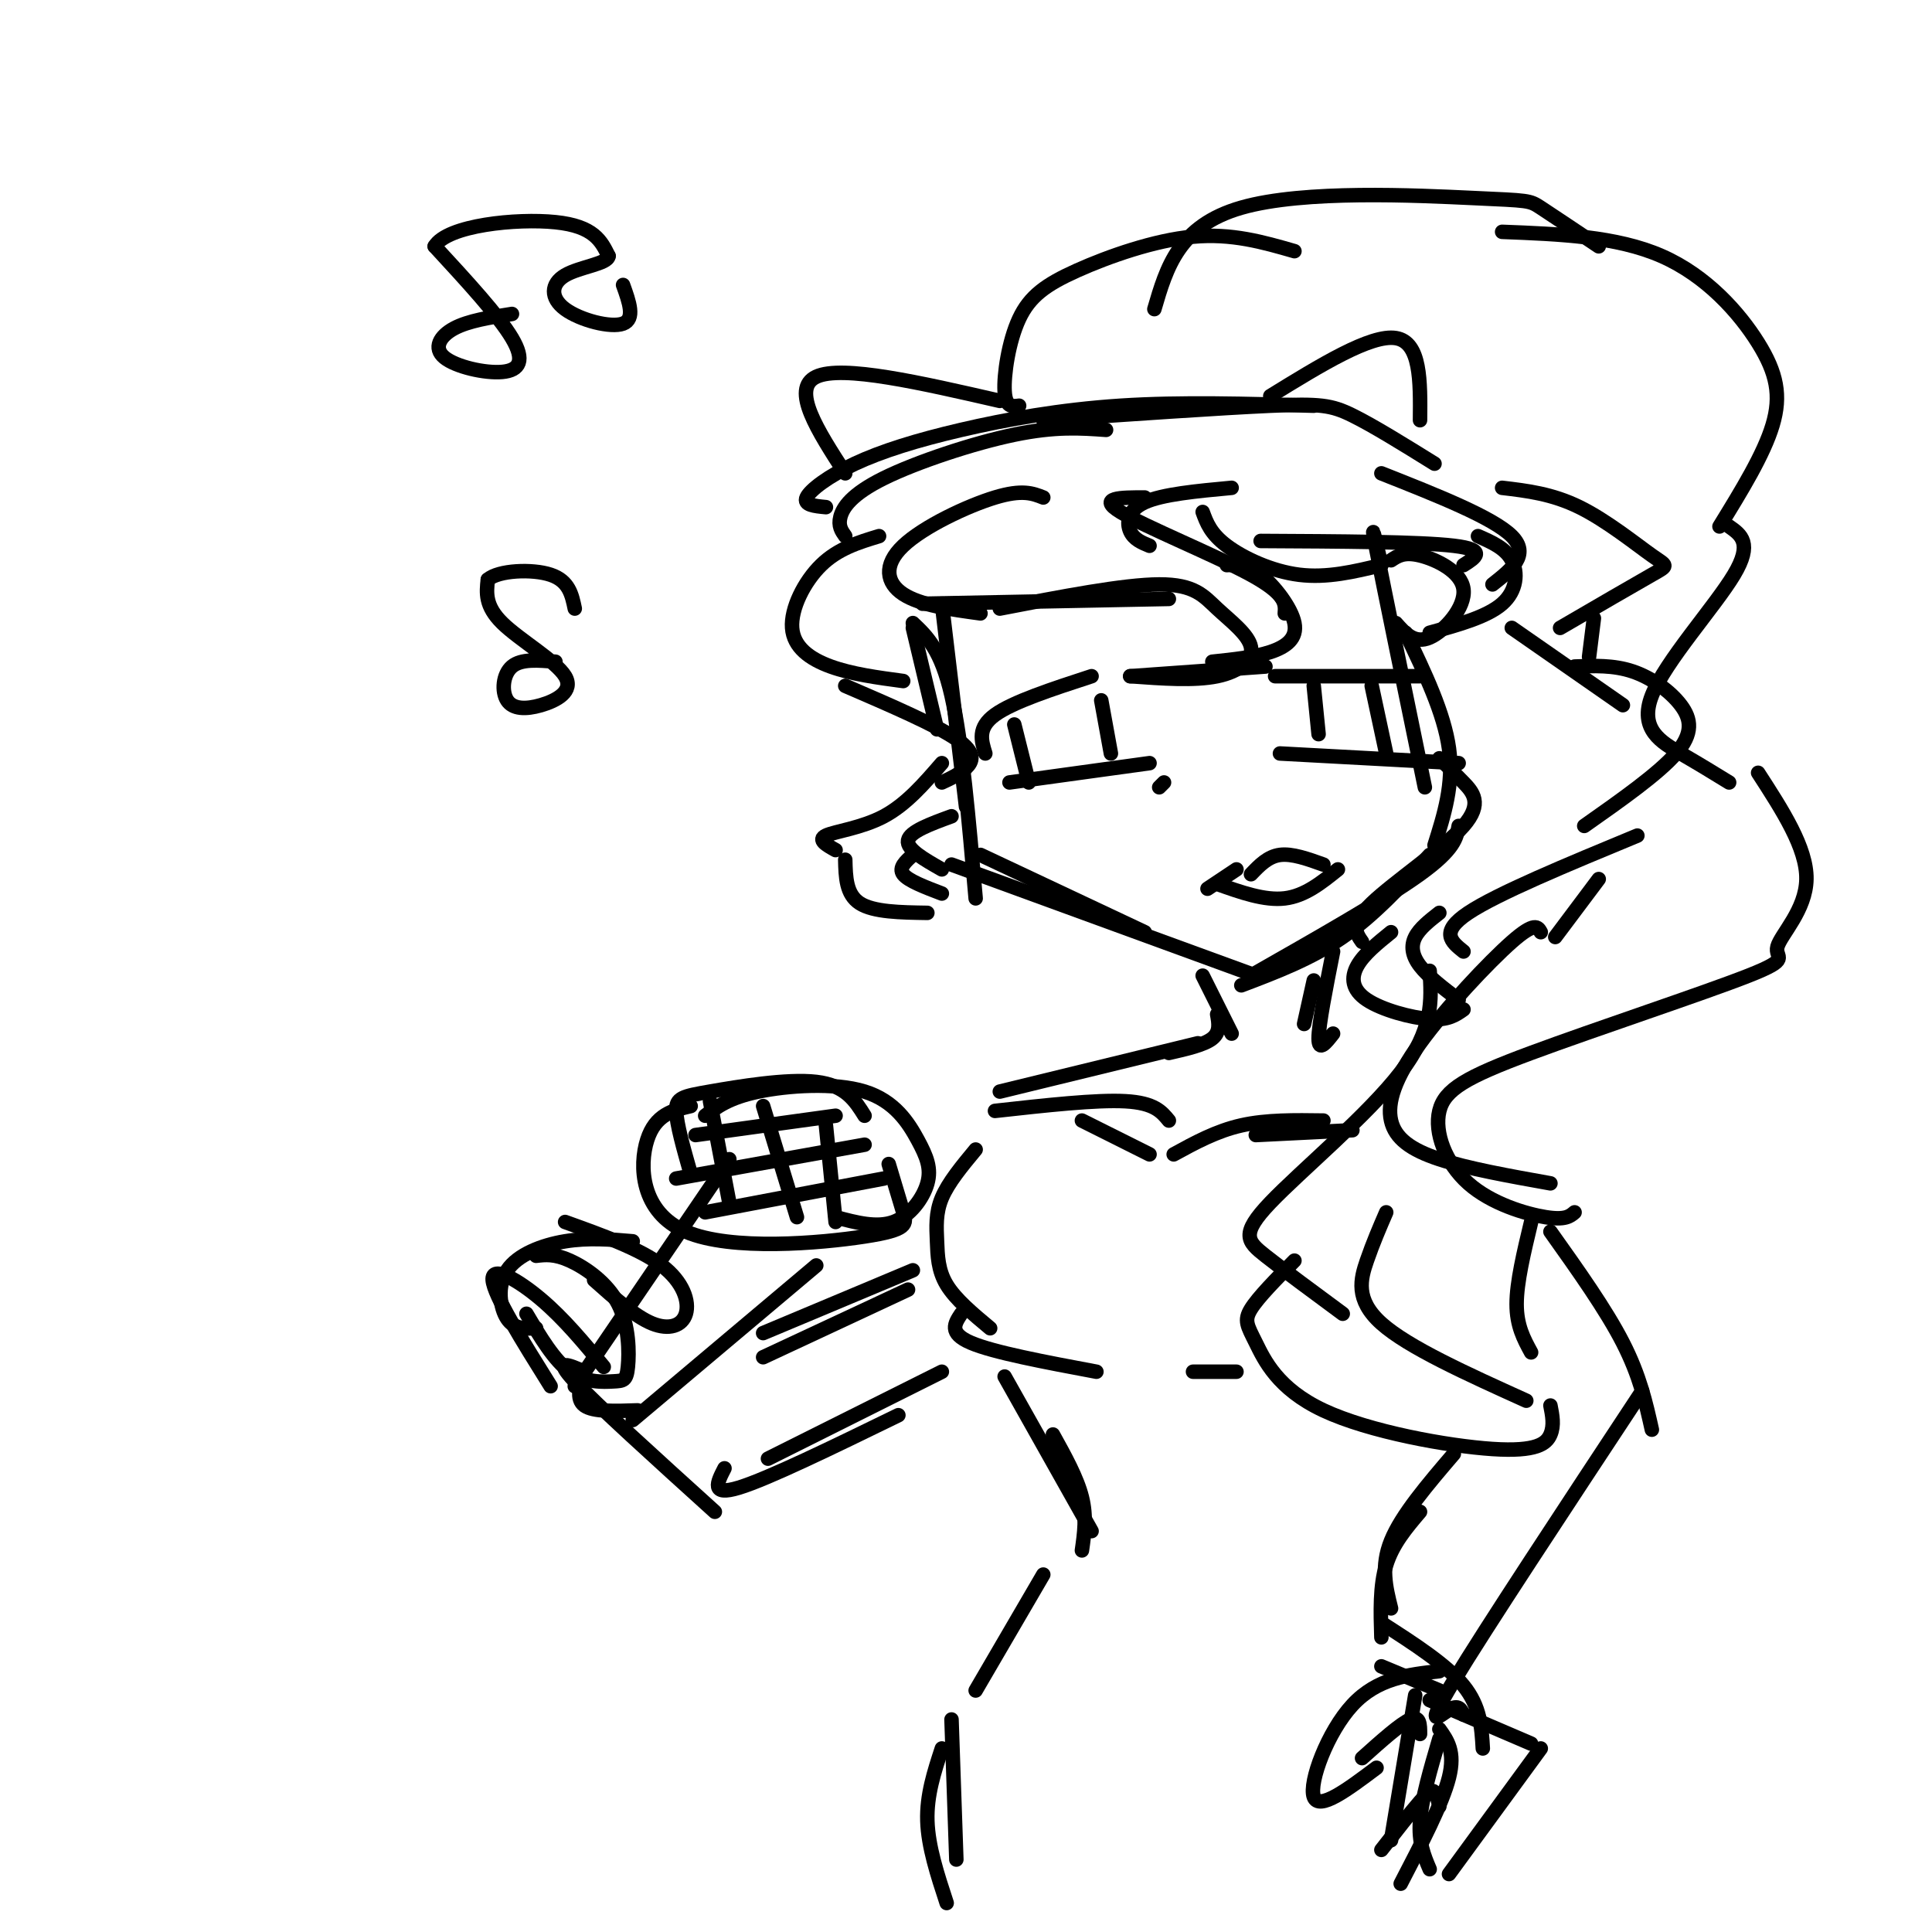 <svg viewBox='0 0 400 400' version='1.1' xmlns='http://www.w3.org/2000/svg' xmlns:xlink='http://www.w3.org/1999/xlink'><g fill='none' stroke='rgb(0,0,0)' stroke-width='3' stroke-linecap='round' stroke-linejoin='round'><path d='M189,130c0.000,0.000 5.000,21.000 5,21'/><path d='M195,125c0.000,0.000 5.000,42.000 5,42'/><path d='M189,129c2.917,2.750 5.833,5.500 8,15c2.167,9.500 3.583,25.750 5,42'/><path d='M203,177c0.000,0.000 34.000,16.000 34,16'/><path d='M197,179c0.000,0.000 63.000,23.000 63,23'/><path d='M257,204c7.250,-2.750 14.500,-5.500 21,-10c6.500,-4.500 12.250,-10.750 18,-17'/><path d='M259,202c13.917,-7.917 27.833,-15.833 35,-21c7.167,-5.167 7.583,-7.583 8,-10'/><path d='M297,175c2.000,-6.333 4.000,-12.667 3,-20c-1.000,-7.333 -5.000,-15.667 -9,-24'/><path d='M286,117c-1.250,-5.333 -2.500,-10.667 -1,-3c1.500,7.667 5.750,28.333 10,49'/><path d='M216,103c-2.173,-0.857 -4.345,-1.714 -10,0c-5.655,1.714 -14.792,6.000 -19,10c-4.208,4.000 -3.488,7.714 0,10c3.488,2.286 9.744,3.143 16,4'/><path d='M191,125c0.000,0.000 51.000,-1.000 51,-1'/><path d='M207,126c12.828,-2.485 25.656,-4.970 33,-5c7.344,-0.030 9.206,2.394 12,5c2.794,2.606 6.522,5.394 7,8c0.478,2.606 -2.292,5.030 -7,6c-4.708,0.970 -11.354,0.485 -18,0'/><path d='M234,140c0.000,0.000 28.000,-2.000 28,-2'/><path d='M251,137c4.339,-0.452 8.679,-0.905 12,-2c3.321,-1.095 5.625,-2.833 5,-6c-0.625,-3.167 -4.179,-7.762 -7,-10c-2.821,-2.238 -4.911,-2.119 -7,-2'/><path d='M266,127c0.156,-2.000 0.311,-4.000 -7,-8c-7.311,-4.000 -22.089,-10.000 -27,-13c-4.911,-3.000 0.044,-3.000 5,-3'/><path d='M238,113c-1.622,-0.667 -3.244,-1.333 -4,-3c-0.756,-1.667 -0.644,-4.333 3,-6c3.644,-1.667 10.822,-2.333 18,-3'/><path d='M249,106c0.822,2.244 1.644,4.489 5,7c3.356,2.511 9.244,5.289 15,6c5.756,0.711 11.378,-0.644 17,-2'/><path d='M261,112c16.500,0.083 33.000,0.167 40,1c7.000,0.833 4.500,2.417 2,4'/><path d='M288,116c1.351,-0.899 2.702,-1.798 6,-1c3.298,0.798 8.542,3.292 9,7c0.458,3.708 -3.869,8.631 -7,10c-3.131,1.369 -5.065,-0.815 -7,-3'/><path d='M296,131c5.956,-1.644 11.911,-3.289 15,-6c3.089,-2.711 3.311,-6.489 2,-9c-1.311,-2.511 -4.156,-3.756 -7,-5'/><path d='M309,121c3.917,-3.083 7.833,-6.167 4,-10c-3.833,-3.833 -15.417,-8.417 -27,-13'/><path d='M182,111c-4.244,1.286 -8.488,2.571 -12,6c-3.512,3.429 -6.292,9.000 -6,13c0.292,4.000 3.655,6.429 8,8c4.345,1.571 9.673,2.286 15,3'/><path d='M175,142c9.378,4.044 18.756,8.089 23,11c4.244,2.911 3.356,4.689 2,6c-1.356,1.311 -3.178,2.156 -5,3'/><path d='M195,158c-3.689,4.267 -7.378,8.533 -12,11c-4.622,2.467 -10.178,3.133 -12,4c-1.822,0.867 0.089,1.933 2,3'/><path d='M175,178c0.083,3.583 0.167,7.167 3,9c2.833,1.833 8.417,1.917 14,2'/><path d='M195,185c-3.500,-1.333 -7.000,-2.667 -8,-4c-1.000,-1.333 0.500,-2.667 2,-4'/><path d='M195,180c-3.667,-2.083 -7.333,-4.167 -7,-6c0.333,-1.833 4.667,-3.417 9,-5'/><path d='M298,157c1.560,1.524 3.119,3.048 5,5c1.881,1.952 4.083,4.333 0,9c-4.083,4.667 -14.452,11.619 -19,16c-4.548,4.381 -3.274,6.190 -2,8'/><path d='M288,193c-2.839,2.298 -5.679,4.595 -7,7c-1.321,2.405 -1.125,4.917 2,7c3.125,2.083 9.179,3.738 13,4c3.821,0.262 5.411,-0.869 7,-2'/><path d='M302,207c-3.156,-2.400 -6.311,-4.800 -8,-7c-1.689,-2.200 -1.911,-4.200 -1,-6c0.911,-1.800 2.956,-3.400 5,-5'/><path d='M303,197c-2.500,-2.000 -5.000,-4.000 1,-8c6.000,-4.000 20.500,-10.000 35,-16'/><path d='M328,171c7.690,-5.411 15.381,-10.821 19,-15c3.619,-4.179 3.167,-7.125 1,-10c-2.167,-2.875 -6.048,-5.679 -10,-7c-3.952,-1.321 -7.976,-1.161 -12,-1'/><path d='M336,146c0.000,0.000 -23.000,-16.000 -23,-16'/><path d='M311,101c5.179,0.613 10.357,1.226 16,4c5.643,2.774 11.750,7.708 15,10c3.250,2.292 3.643,1.940 0,4c-3.643,2.060 -11.321,6.530 -19,11'/><path d='M330,128c0.000,0.000 -1.000,8.000 -1,8'/><path d='M175,111c-0.750,-1.048 -1.500,-2.095 -1,-4c0.500,-1.905 2.250,-4.667 9,-8c6.750,-3.333 18.500,-7.238 27,-9c8.500,-1.762 13.750,-1.381 19,-1'/><path d='M171,105c-2.356,-0.225 -4.711,-0.450 -4,-2c0.711,-1.550 4.490,-4.426 10,-7c5.510,-2.574 12.753,-4.847 22,-7c9.247,-2.153 20.499,-4.187 33,-5c12.501,-0.813 26.250,-0.407 40,0'/><path d='M216,87c18.333,-1.267 36.667,-2.533 47,-3c10.333,-0.467 12.667,-0.133 17,2c4.333,2.133 10.667,6.067 17,10'/><path d='M175,98c-5.667,-8.750 -11.333,-17.500 -6,-20c5.333,-2.500 21.667,1.250 38,5'/><path d='M263,82c10.417,-6.417 20.833,-12.833 26,-12c5.167,0.833 5.083,8.917 5,17'/><path d='M211,84c-1.402,0.188 -2.804,0.376 -3,-3c-0.196,-3.376 0.813,-10.317 3,-15c2.187,-4.683 5.550,-7.107 12,-10c6.450,-2.893 15.986,-6.255 24,-7c8.014,-0.745 14.507,1.128 21,3'/><path d='M239,64c2.524,-8.637 5.048,-17.274 18,-21c12.952,-3.726 36.333,-2.542 48,-2c11.667,0.542 11.619,0.440 14,2c2.381,1.560 7.190,4.780 12,8'/><path d='M311,48c11.839,0.458 23.679,0.917 33,5c9.321,4.083 16.125,11.792 20,18c3.875,6.208 4.821,10.917 3,17c-1.821,6.083 -6.411,13.542 -11,21'/><path d='M358,109c2.464,1.720 4.929,3.440 1,10c-3.929,6.560 -14.250,17.958 -17,25c-2.750,7.042 2.071,9.726 6,12c3.929,2.274 6.964,4.137 10,6'/><path d='M364,160c5.047,7.783 10.094,15.567 10,22c-0.094,6.433 -5.330,11.517 -6,14c-0.670,2.483 3.227,2.366 -6,6c-9.227,3.634 -31.577,11.021 -45,16c-13.423,4.979 -17.917,7.551 -19,12c-1.083,4.449 1.247,10.775 6,15c4.753,4.225 11.929,6.350 16,7c4.071,0.650 5.035,-0.175 6,-1'/><path d='M321,245c-8.549,-1.528 -17.097,-3.056 -23,-5c-5.903,-1.944 -9.159,-4.305 -10,-8c-0.841,-3.695 0.735,-8.726 6,-16c5.265,-7.274 14.219,-16.793 19,-21c4.781,-4.207 5.391,-3.104 6,-2'/><path d='M322,194c0.000,0.000 9.000,-12.000 9,-12'/><path d='M296,201c0.393,6.077 0.786,12.155 -6,21c-6.786,8.845 -20.750,20.458 -27,27c-6.250,6.542 -4.786,8.012 -1,11c3.786,2.988 9.893,7.494 16,12'/><path d='M268,261c-3.751,3.790 -7.502,7.579 -9,10c-1.498,2.421 -0.744,3.472 1,7c1.744,3.528 4.478,9.533 14,14c9.522,4.467 25.833,7.395 35,8c9.167,0.605 11.191,-1.113 12,-3c0.809,-1.887 0.405,-3.944 0,-6'/><path d='M316,290c-12.244,-5.533 -24.489,-11.067 -30,-16c-5.511,-4.933 -4.289,-9.267 -3,-13c1.289,-3.733 2.644,-6.867 4,-10'/><path d='M276,197c-1.500,7.583 -3.000,15.167 -3,18c0.000,2.833 1.500,0.917 3,-1'/><path d='M272,203c0.000,0.000 -2.000,9.000 -2,9'/><path d='M249,202c0.000,0.000 6.000,12.000 6,12'/><path d='M252,210c0.333,1.833 0.667,3.667 -1,5c-1.667,1.333 -5.333,2.167 -9,3'/><path d='M206,230c10.500,-1.167 21.000,-2.333 27,-2c6.000,0.333 7.500,2.167 9,4'/><path d='M224,232c0.000,0.000 14.000,7.000 14,7'/><path d='M243,239c4.417,-2.417 8.833,-4.833 14,-6c5.167,-1.167 11.083,-1.083 17,-1'/><path d='M260,235c0.000,0.000 20.000,-1.000 20,-1'/><path d='M248,216c0.000,0.000 -41.000,10.000 -41,10'/><path d='M204,156c-0.833,-2.667 -1.667,-5.333 2,-8c3.667,-2.667 11.833,-5.333 20,-8'/><path d='M210,150c0.000,0.000 3.000,12.000 3,12'/><path d='M228,145c0.000,0.000 2.000,11.000 2,11'/><path d='M209,162c0.000,0.000 29.000,-4.000 29,-4'/><path d='M264,140c0.000,0.000 30.000,0.000 30,0'/><path d='M272,142c0.000,0.000 1.000,10.000 1,10'/><path d='M284,142c0.000,0.000 3.000,14.000 3,14'/><path d='M265,156c0.000,0.000 37.000,2.000 37,2'/><path d='M241,162c0.000,0.000 -1.000,1.000 -1,1'/><path d='M250,184c0.000,0.000 6.000,-4.000 6,-4'/><path d='M259,181c1.750,-1.833 3.500,-3.667 6,-4c2.500,-0.333 5.750,0.833 9,2'/><path d='M252,183c4.917,1.750 9.833,3.500 14,3c4.167,-0.500 7.583,-3.250 11,-6'/><path d='M202,238c-2.839,3.423 -5.679,6.845 -7,10c-1.321,3.155 -1.125,6.042 -1,9c0.125,2.958 0.179,5.988 2,9c1.821,3.012 5.411,6.006 9,9'/><path d='M199,272c-1.333,2.000 -2.667,4.000 2,6c4.667,2.000 15.333,4.000 26,6'/><path d='M218,297c2.500,4.500 5.000,9.000 6,13c1.000,4.000 0.500,7.500 0,11'/><path d='M317,253c-1.500,6.250 -3.000,12.500 -3,17c0.000,4.500 1.500,7.250 3,10'/><path d='M208,285c0.000,0.000 18.000,32.000 18,32'/><path d='M247,284c0.000,0.000 9.000,0.000 9,0'/><path d='M301,301c-5.417,6.333 -10.833,12.667 -13,18c-2.167,5.333 -1.083,9.667 0,14'/><path d='M294,313c-2.833,3.333 -5.667,6.667 -7,11c-1.333,4.333 -1.167,9.667 -1,15'/><path d='M216,326c0.000,0.000 -14.000,24.000 -14,24'/><path d='M286,336c6.750,4.333 13.500,8.667 17,13c3.500,4.333 3.750,8.667 4,13'/><path d='M298,358c1.667,2.333 3.333,4.667 2,10c-1.333,5.333 -5.667,13.667 -10,22'/><path d='M195,362c-1.583,4.833 -3.167,9.667 -3,15c0.167,5.333 2.083,11.167 4,17'/><path d='M197,356c0.000,0.000 1.000,29.000 1,29'/><path d='M321,255c5.750,8.083 11.500,16.167 15,23c3.500,6.833 4.750,12.417 6,18'/><path d='M340,288c-16.289,24.689 -32.578,49.378 -39,60c-6.422,10.622 -2.978,7.178 -1,6c1.978,-1.178 2.489,-0.089 3,1'/><path d='M151,240c0.000,0.000 -32.000,47.000 -32,47'/><path d='M121,284c-0.917,2.833 -1.833,5.667 0,7c1.833,1.333 6.417,1.167 11,1'/><path d='M131,294c0.000,0.000 38.000,-32.000 38,-32'/><path d='M143,243c-1.464,-5.143 -2.929,-10.286 -3,-13c-0.071,-2.714 1.250,-3.000 7,-4c5.750,-1.000 15.929,-2.714 22,-2c6.071,0.714 8.036,3.857 10,7'/><path d='M146,231c2.465,-1.865 4.931,-3.731 11,-5c6.069,-1.269 15.742,-1.942 22,0c6.258,1.942 9.100,6.500 11,10c1.900,3.500 2.858,5.942 2,9c-0.858,3.058 -3.531,6.731 -7,8c-3.469,1.269 -7.735,0.135 -12,-1'/><path d='M184,241c1.131,3.770 2.262,7.541 3,10c0.738,2.459 1.085,3.608 -8,5c-9.085,1.392 -27.600,3.029 -37,-1c-9.400,-4.029 -9.686,-13.722 -8,-19c1.686,-5.278 5.343,-6.139 9,-7'/><path d='M147,228c0.000,0.000 4.000,21.000 4,21'/><path d='M158,229c0.000,0.000 7.000,23.000 7,23'/><path d='M171,233c0.000,0.000 2.000,20.000 2,20'/><path d='M140,244c0.000,0.000 39.000,-7.000 39,-7'/><path d='M146,251c0.000,0.000 37.000,-7.000 37,-7'/><path d='M144,235c0.000,0.000 29.000,-4.000 29,-4'/><path d='M114,287c-5.889,-9.422 -11.778,-18.844 -12,-22c-0.222,-3.156 5.222,-0.044 10,4c4.778,4.044 8.889,9.022 13,14'/><path d='M109,272c2.874,4.841 5.747,9.682 9,12c3.253,2.318 6.885,2.113 9,2c2.115,-0.113 2.711,-0.133 3,-3c0.289,-2.867 0.270,-8.579 -2,-13c-2.270,-4.421 -6.791,-7.549 -10,-9c-3.209,-1.451 -5.104,-1.226 -7,-1'/><path d='M123,265c4.250,3.786 8.500,7.571 12,9c3.500,1.429 6.250,0.500 7,-2c0.750,-2.500 -0.500,-6.571 -5,-10c-4.500,-3.429 -12.250,-6.214 -20,-9'/><path d='M131,257c-4.595,-0.393 -9.190,-0.786 -14,0c-4.810,0.786 -9.833,2.750 -12,6c-2.167,3.250 -1.476,7.786 0,10c1.476,2.214 3.738,2.107 6,2'/><path d='M121,284c-3.250,-1.417 -6.500,-2.833 -2,2c4.500,4.833 16.750,15.917 29,27'/><path d='M150,304c-1.500,2.917 -3.000,5.833 3,4c6.000,-1.833 19.500,-8.417 33,-15'/><path d='M159,302c0.000,0.000 36.000,-18.000 36,-18'/><path d='M158,281c0.000,0.000 30.000,-14.000 30,-14'/><path d='M158,276c0.000,0.000 31.000,-13.000 31,-13'/><path d='M296,352c0.000,0.000 21.000,9.000 21,9'/><path d='M319,362c0.000,0.000 -19.000,26.000 -19,26'/><path d='M296,387c-1.167,-2.750 -2.333,-5.500 -2,-10c0.333,-4.500 2.167,-10.750 4,-17'/><path d='M298,374c-0.267,-1.267 -0.533,-2.533 -1,-3c-0.467,-0.467 -1.133,-0.133 -3,2c-1.867,2.133 -4.933,6.067 -8,10'/><path d='M288,381c0.000,0.000 5.000,-30.000 5,-30'/><path d='M285,366c-5.978,4.489 -11.956,8.978 -13,6c-1.044,-2.978 2.844,-13.422 8,-19c5.156,-5.578 11.578,-6.289 18,-7'/><path d='M286,345c0.000,0.000 12.000,5.000 12,5'/><path d='M282,364c4.000,-3.583 8.000,-7.167 10,-8c2.000,-0.833 2.000,1.083 2,3'/><path d='M115,137c-3.545,-0.311 -7.091,-0.621 -9,1c-1.909,1.621 -2.183,5.175 -1,7c1.183,1.825 3.822,1.922 7,1c3.178,-0.922 6.894,-2.864 5,-6c-1.894,-3.136 -9.398,-7.468 -13,-11c-3.602,-3.532 -3.301,-6.266 -3,-9'/><path d='M101,120c2.200,-1.933 9.200,-2.267 13,-1c3.800,1.267 4.400,4.133 5,7'/><path d='M106,65c-4.523,0.705 -9.046,1.410 -12,3c-2.954,1.590 -4.338,4.065 -2,6c2.338,1.935 8.399,3.329 12,3c3.601,-0.329 4.743,-2.380 2,-7c-2.743,-4.620 -9.372,-11.810 -16,-19'/><path d='M90,51c2.578,-4.378 17.022,-5.822 25,-5c7.978,0.822 9.489,3.911 11,7'/><path d='M126,53c-0.145,1.638 -6.008,2.233 -9,4c-2.992,1.767 -3.113,4.707 0,7c3.113,2.293 9.461,3.941 12,3c2.539,-0.941 1.270,-4.470 0,-8'/></g>
</svg>